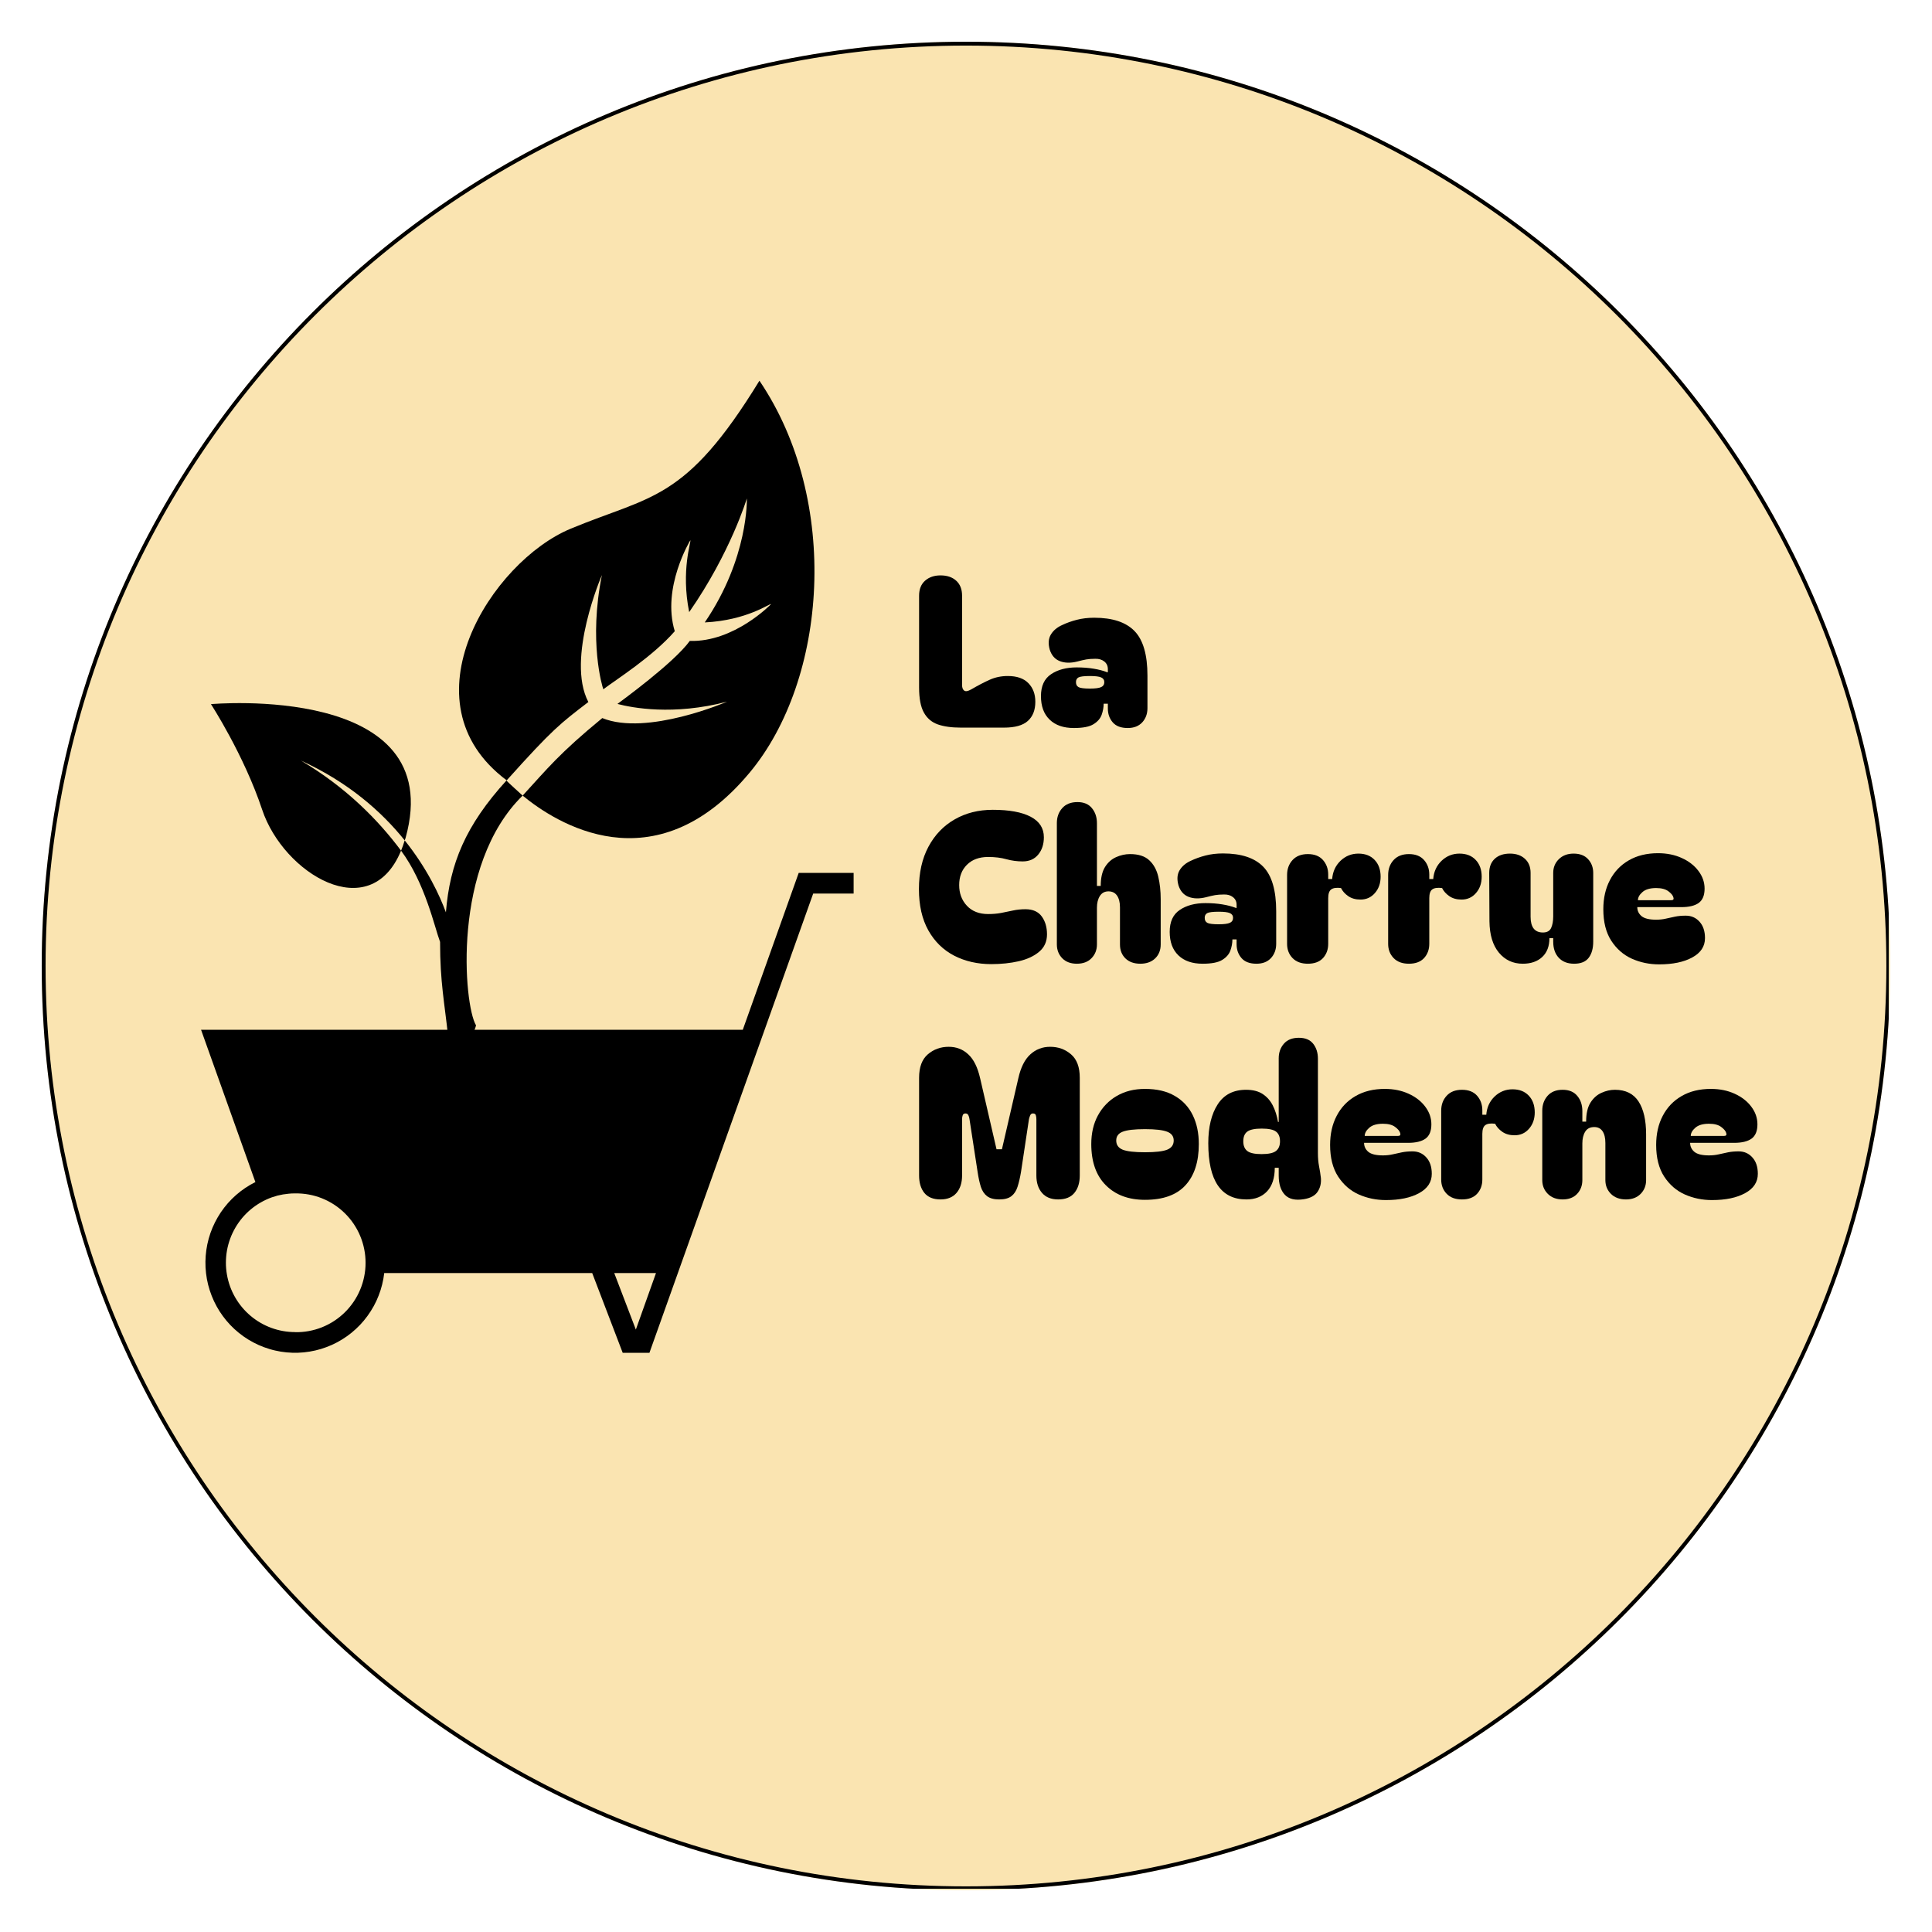 <svg xmlns="http://www.w3.org/2000/svg" xmlns:xlink="http://www.w3.org/1999/xlink" width="500" zoomAndPan="magnify" viewBox="0 0 375 375" height="500" preserveAspectRatio="xMidYMid meet" version="1.0"><defs><g/><clipPath id="27e480764f"><path d="M 8.098 8.098 L 366.902 8.098 L 366.902 366.902 L 8.098 366.902 Z M 8.098 8.098 " clip-rule="nonzero"/></clipPath><clipPath id="a5a4df08eb"><path d="M 187.5 8.098 C 88.418 8.098 8.098 88.418 8.098 187.5 C 8.098 286.582 88.418 366.902 187.5 366.902 C 286.582 366.902 366.902 286.582 366.902 187.5 C 366.902 88.418 286.582 8.098 187.5 8.098 Z M 187.5 8.098 " clip-rule="nonzero"/></clipPath><clipPath id="49f7beabcf"><path d="M 8.098 8.098 L 366.598 8.098 L 366.598 366.598 L 8.098 366.598 Z M 8.098 8.098 " clip-rule="nonzero"/></clipPath><clipPath id="2c2d5240f4"><path d="M 187.496 8.098 C 88.418 8.098 8.098 88.418 8.098 187.496 C 8.098 286.574 88.418 366.891 187.496 366.891 C 286.574 366.891 366.891 286.574 366.891 187.496 C 366.891 88.418 286.574 8.098 187.496 8.098 Z M 187.496 8.098 " clip-rule="nonzero"/></clipPath><clipPath id="5e1f0e9dce"><path d="M 39 169.434 L 165.727 169.434 L 165.727 263 L 39 263 Z M 39 169.434 " clip-rule="nonzero"/></clipPath><clipPath id="9a93dcd26a"><path d="M 89 73.895 L 159 73.895 L 159 163 L 89 163 Z M 89 73.895 " clip-rule="nonzero"/></clipPath><clipPath id="3a05fb9eec"><path d="M 40.934 136 L 80 136 L 80 173 L 40.934 173 Z M 40.934 136 " clip-rule="nonzero"/></clipPath></defs><g clip-path="url(#27e480764f)"><g clip-path="url(#a5a4df08eb)"><path fill="#fae4b1" d="M 8.098 8.098 L 366.902 8.098 L 366.902 366.902 L 8.098 366.902 Z M 8.098 8.098 " fill-opacity="1" fill-rule="nonzero"/></g></g><g clip-path="url(#49f7beabcf)"><g clip-path="url(#2c2d5240f4)"><path stroke-linecap="butt" transform="matrix(0.75, 0, 0, 0.75, 8.099, 8.099)" fill="none" stroke-linejoin="miter" d="M 239.196 -0.002 C 107.092 -0.002 -0.002 107.092 -0.002 239.196 C -0.002 371.3 107.092 478.389 239.196 478.389 C 371.3 478.389 478.389 371.3 478.389 239.196 C 478.389 107.092 371.3 -0.002 239.196 -0.002 Z M 239.196 -0.002 " stroke="#000000" stroke-width="2" stroke-opacity="1" stroke-miterlimit="4"/></g></g><g clip-path="url(#5e1f0e9dce)"><path fill="#000000" d="M 49.574 229.445 L 39.027 199.883 L 144.172 199.883 L 155.027 169.434 L 165.688 169.434 L 165.688 173.441 L 157.84 173.441 L 136.062 234.508 L 131.57 247.109 L 126.527 261.254 L 126.055 262.582 L 120.867 262.582 L 114.945 247.098 L 74.578 247.098 C 74.535 247.473 74.48 247.844 74.414 248.215 C 74.348 248.586 74.266 248.957 74.176 249.32 C 74.086 249.688 73.984 250.051 73.871 250.406 C 73.754 250.766 73.629 251.121 73.492 251.473 C 73.355 251.824 73.207 252.168 73.051 252.512 C 72.891 252.852 72.719 253.188 72.539 253.52 C 72.359 253.848 72.168 254.172 71.965 254.488 C 71.762 254.809 71.551 255.117 71.328 255.422 C 71.109 255.727 70.875 256.023 70.637 256.312 C 70.395 256.602 70.145 256.883 69.887 257.156 C 69.629 257.43 69.359 257.691 69.082 257.949 C 68.809 258.203 68.523 258.449 68.23 258.688 C 67.941 258.922 67.641 259.152 67.336 259.367 C 67.027 259.586 66.715 259.793 66.395 259.988 C 66.074 260.188 65.75 260.375 65.418 260.551 C 65.086 260.727 64.746 260.891 64.406 261.047 C 64.062 261.199 63.715 261.344 63.363 261.473 C 63.012 261.605 62.656 261.727 62.297 261.836 C 61.938 261.941 61.574 262.039 61.207 262.125 C 60.844 262.211 60.473 262.281 60.102 262.344 C 59.734 262.406 59.359 262.453 58.988 262.492 C 58.613 262.527 58.238 262.551 57.863 262.566 C 57.488 262.578 57.113 262.578 56.738 262.566 C 56.363 262.555 55.988 262.531 55.613 262.496 C 55.242 262.457 54.867 262.41 54.496 262.352 C 54.129 262.289 53.758 262.219 53.395 262.133 C 53.027 262.051 52.664 261.953 52.305 261.844 C 51.945 261.738 51.59 261.617 51.238 261.488 C 50.883 261.355 50.535 261.215 50.195 261.062 C 49.852 260.906 49.512 260.742 49.18 260.566 C 48.848 260.395 48.523 260.207 48.203 260.012 C 47.883 259.812 47.566 259.605 47.262 259.391 C 46.953 259.172 46.652 258.945 46.363 258.711 C 46.07 258.473 45.785 258.227 45.508 257.973 C 45.23 257.719 44.965 257.457 44.703 257.184 C 44.445 256.91 44.195 256.629 43.953 256.344 C 43.711 256.055 43.48 255.758 43.258 255.453 C 43.035 255.148 42.82 254.84 42.617 254.523 C 42.418 254.207 42.223 253.883 42.043 253.551 C 41.863 253.223 41.691 252.887 41.531 252.547 C 41.371 252.203 41.223 251.859 41.086 251.508 C 40.945 251.156 40.82 250.805 40.707 250.445 C 40.59 250.086 40.488 249.723 40.395 249.359 C 40.305 248.992 40.227 248.625 40.156 248.254 C 40.09 247.883 40.035 247.512 39.992 247.137 C 39.945 246.762 39.914 246.387 39.895 246.012 C 39.875 245.633 39.867 245.258 39.875 244.883 C 39.879 244.504 39.895 244.129 39.926 243.754 C 39.953 243.375 39.992 243.004 40.047 242.629 C 40.102 242.258 40.164 241.887 40.242 241.516 C 40.32 241.148 40.41 240.781 40.508 240.418 C 40.609 240.055 40.723 239.695 40.844 239.34 C 40.969 238.984 41.105 238.633 41.25 238.285 C 41.398 237.941 41.555 237.598 41.723 237.262 C 41.891 236.926 42.07 236.594 42.262 236.27 C 42.449 235.945 42.652 235.625 42.859 235.312 C 43.07 235 43.293 234.695 43.523 234.398 C 43.75 234.102 43.992 233.809 44.238 233.527 C 44.488 233.246 44.746 232.973 45.012 232.707 C 45.277 232.441 45.555 232.184 45.836 231.938 C 46.121 231.688 46.41 231.449 46.707 231.223 C 47.008 230.992 47.312 230.773 47.625 230.566 C 47.938 230.355 48.254 230.156 48.582 229.969 C 48.906 229.781 49.238 229.602 49.574 229.438 Z M 123.418 258.07 L 127.328 247.098 L 119.223 247.098 Z M 57.277 258.574 C 58.168 258.59 59.055 258.52 59.934 258.359 C 60.809 258.199 61.664 257.953 62.492 257.625 C 63.32 257.293 64.109 256.883 64.859 256.395 C 65.605 255.906 66.297 255.348 66.934 254.723 C 67.57 254.094 68.141 253.41 68.641 252.672 C 69.141 251.93 69.566 251.145 69.91 250.32 C 70.258 249.496 70.516 248.645 70.691 247.766 C 70.871 246.887 70.957 246.004 70.957 245.105 C 70.957 244.211 70.871 243.324 70.691 242.449 C 70.516 241.57 70.258 240.719 69.91 239.891 C 69.566 239.066 69.141 238.285 68.641 237.543 C 68.141 236.801 67.57 236.117 66.934 235.492 C 66.297 234.863 65.605 234.309 64.859 233.82 C 64.109 233.332 63.32 232.922 62.492 232.59 C 61.664 232.258 60.809 232.016 59.934 231.855 C 59.055 231.695 58.168 231.625 57.277 231.641 C 56.852 231.641 56.434 231.641 56.016 231.699 C 55.281 231.766 54.559 231.887 53.848 232.066 L 53.691 232.117 C 53.379 232.203 53.059 232.297 52.75 232.406 C 52.012 232.672 51.301 233 50.621 233.391 C 49.938 233.781 49.297 234.227 48.691 234.73 C 48.09 235.23 47.535 235.785 47.027 236.383 C 46.52 236.984 46.07 237.625 45.676 238.305 C 45.281 238.984 44.945 239.695 44.676 240.434 C 44.402 241.172 44.199 241.93 44.059 242.703 C 43.922 243.477 43.852 244.258 43.848 245.047 C 43.844 245.832 43.91 246.613 44.047 247.391 C 44.18 248.164 44.379 248.926 44.645 249.664 C 44.914 250.406 45.242 251.117 45.633 251.797 C 46.023 252.48 46.469 253.125 46.973 253.727 C 47.477 254.332 48.027 254.887 48.629 255.395 C 49.227 255.902 49.867 256.352 50.547 256.746 C 51.223 257.141 51.934 257.473 52.668 257.742 C 53.406 258.012 54.16 258.215 54.934 258.352 C 55.703 258.488 56.484 258.559 57.27 258.559 Z M 57.277 258.574 " fill-opacity="1" fill-rule="nonzero"/></g><g clip-path="url(#9a93dcd26a)"><path fill="#000000" d="M 145.477 150 C 126.949 172.191 107.719 159.59 101.445 154.426 C 106.281 149.152 108.504 146.285 116.902 139.379 C 125.586 142.922 141.129 136.195 141.129 136.195 C 130.672 138.93 122.68 137.379 119.844 136.633 C 120.453 136.156 130.766 128.711 133.887 124.402 C 142.52 124.668 149.652 117.27 149.652 117.27 C 149.418 117.07 145.051 120.41 136.793 120.812 C 145.344 108.281 144.961 96.754 144.961 96.754 C 144.961 96.754 141.805 107.273 133.77 118.812 C 132.125 110.625 134.223 105.051 133.988 104.867 C 133.988 104.867 128.395 114.062 130.973 122.52 C 126.582 127.527 119.66 131.848 117.105 133.789 C 116.902 133.266 114.23 124.527 116.828 111.621 C 116.828 111.621 109.789 127.848 114.199 136.262 C 108.805 140.402 107.359 141.418 98.352 151.465 C 77.949 136.23 95.465 108.98 110.742 102.633 C 126.457 96.094 133.004 97.41 147.406 73.895 C 163.18 97.203 160.59 131.906 145.477 150 Z M 145.477 150 " fill-opacity="1" fill-rule="nonzero"/></g><g clip-path="url(#3a05fb9eec)"><path fill="#000000" d="M 58.418 147.633 C 67.699 151.867 74.133 157.613 78.551 163.113 C 78.605 162.953 78.676 162.82 78.723 162.637 C 87.125 132.473 40.945 136.672 40.945 136.672 C 40.945 136.672 47.324 146.469 50.883 157.148 C 54.996 169.527 71.801 179.816 77.844 165.113 C 73.48 159.254 67.242 152.852 58.418 147.633 Z M 58.418 147.633 " fill-opacity="1" fill-rule="nonzero"/></g><path fill="#000000" d="M 101.445 154.426 C 101.391 154.355 98.254 151.559 98.305 151.492 C 90.387 160.188 87.301 167.621 86.551 177.09 C 85.352 173.836 82.957 168.621 78.551 163.113 C 78.344 163.836 78.102 164.488 77.844 165.113 C 82.535 171.418 84.352 180.008 85.418 182.824 C 85.418 190.688 86.285 194.621 86.977 201.184 C 86.977 201.184 91.219 203.684 92.398 199.02 C 90.004 195.066 87.652 167.887 101.445 154.426 Z M 101.445 154.426 " fill-opacity="1" fill-rule="nonzero"/><g fill="#000000" fill-opacity="1"><g transform="translate(177.098, 141.308)"><g><path d="M 1.297 -25.688 C 1.297 -26.938 1.68 -27.906 2.453 -28.594 C 3.234 -29.281 4.234 -29.625 5.453 -29.625 C 6.734 -29.625 7.75 -29.281 8.5 -28.594 C 9.258 -27.906 9.641 -26.938 9.641 -25.688 L 9.641 -8.344 C 9.641 -7.832 9.773 -7.473 10.047 -7.266 C 10.316 -7.055 10.766 -7.129 11.391 -7.484 C 12.754 -8.273 13.961 -8.906 15.016 -9.375 C 16.078 -9.852 17.242 -10.094 18.516 -10.094 C 20.285 -10.094 21.617 -9.629 22.516 -8.703 C 23.41 -7.785 23.859 -6.582 23.859 -5.094 C 23.859 -3.488 23.375 -2.25 22.406 -1.375 C 21.445 -0.508 19.906 -0.078 17.781 -0.078 L 9.406 -0.078 C 7.613 -0.078 6.117 -0.285 4.922 -0.703 C 3.734 -1.129 2.832 -1.898 2.219 -3.016 C 1.602 -4.129 1.297 -5.742 1.297 -7.859 Z M 1.297 -25.688 "/></g></g></g><g fill="#000000" fill-opacity="1"><g transform="translate(201.314, 141.308)"><g><path d="M 7.125 0 C 5.113 0 3.547 -0.539 2.422 -1.625 C 1.297 -2.707 0.734 -4.227 0.734 -6.188 C 0.734 -8.145 1.383 -9.562 2.688 -10.438 C 3.988 -11.32 5.656 -11.766 7.688 -11.766 C 8.883 -11.766 9.973 -11.68 10.953 -11.516 C 11.93 -11.359 12.812 -11.129 13.594 -10.828 L 13.719 -10.828 L 13.719 -11.438 C 13.719 -12.062 13.484 -12.555 13.016 -12.922 C 12.555 -13.285 11.977 -13.457 11.281 -13.438 C 10.594 -13.438 10.008 -13.395 9.531 -13.312 C 9.062 -13.227 8.477 -13.094 7.781 -12.906 C 6.477 -12.582 5.348 -12.609 4.391 -12.984 C 3.441 -13.359 2.789 -14.102 2.438 -15.219 C 2.113 -16.383 2.188 -17.359 2.656 -18.141 C 3.133 -18.93 3.863 -19.547 4.844 -19.984 C 5.688 -20.391 6.629 -20.727 7.672 -21 C 8.711 -21.27 9.848 -21.406 11.078 -21.406 C 14.629 -21.406 17.238 -20.539 18.906 -18.812 C 20.57 -17.094 21.406 -14.211 21.406 -10.172 L 21.406 -3.859 C 21.406 -2.754 21.066 -1.832 20.391 -1.094 C 19.711 -0.363 18.773 0 17.578 0 C 16.273 0 15.305 -0.363 14.672 -1.094 C 14.035 -1.832 13.719 -2.727 13.719 -3.781 L 13.719 -4.719 L 12.906 -4.719 C 12.906 -4.008 12.773 -3.289 12.516 -2.562 C 12.254 -1.832 11.723 -1.223 10.922 -0.734 C 10.129 -0.242 8.863 0 7.125 0 Z M 7.531 -8.906 C 7.531 -8.445 7.695 -8.125 8.031 -7.938 C 8.375 -7.75 9.113 -7.656 10.25 -7.656 C 11.281 -7.656 12 -7.75 12.406 -7.938 C 12.82 -8.125 13.031 -8.445 13.031 -8.906 C 13.031 -9.344 12.82 -9.648 12.406 -9.828 C 12 -10.004 11.281 -10.094 10.25 -10.094 C 9.113 -10.094 8.375 -10.004 8.031 -9.828 C 7.695 -9.648 7.531 -9.344 7.531 -8.906 Z M 7.531 -8.906 "/></g></g></g><g fill="#000000" fill-opacity="1"><g transform="translate(177.098, 187.058)"><g><path d="M 15.297 0.078 C 12.641 0.078 10.242 -0.469 8.109 -1.562 C 5.984 -2.664 4.312 -4.301 3.094 -6.469 C 1.875 -8.645 1.266 -11.316 1.266 -14.484 C 1.266 -17.66 1.879 -20.398 3.109 -22.703 C 4.348 -25.016 6.047 -26.785 8.203 -28.016 C 10.359 -29.254 12.82 -29.875 15.594 -29.875 C 18.789 -29.875 21.242 -29.426 22.953 -28.531 C 24.66 -27.633 25.516 -26.305 25.516 -24.547 C 25.516 -23.191 25.148 -22.07 24.422 -21.188 C 23.691 -20.301 22.688 -19.859 21.406 -19.859 C 20.32 -19.859 19.27 -20 18.25 -20.281 C 17.238 -20.57 16.051 -20.719 14.688 -20.719 C 12.957 -20.719 11.586 -20.211 10.578 -19.203 C 9.578 -18.203 9.078 -16.891 9.078 -15.266 C 9.078 -13.66 9.578 -12.32 10.578 -11.25 C 11.586 -10.176 12.957 -9.641 14.688 -9.641 C 15.613 -9.641 16.461 -9.711 17.234 -9.859 C 18.004 -10.016 18.766 -10.172 19.516 -10.328 C 20.266 -10.492 21.07 -10.578 21.938 -10.578 C 23.375 -10.578 24.43 -10.109 25.109 -9.172 C 25.785 -8.242 26.125 -7.086 26.125 -5.703 C 26.125 -4.316 25.625 -3.195 24.625 -2.344 C 23.625 -1.488 22.301 -0.867 20.656 -0.484 C 19.008 -0.109 17.223 0.078 15.297 0.078 Z M 15.297 0.078 "/></g></g></g><g fill="#000000" fill-opacity="1"><g transform="translate(204.041, 187.058)"><g><path d="M 4.969 0 C 3.77 0 2.82 -0.359 2.125 -1.078 C 1.438 -1.797 1.094 -2.688 1.094 -3.75 L 1.094 -27.312 C 1.094 -28.445 1.438 -29.406 2.125 -30.188 C 2.82 -30.977 3.812 -31.375 5.094 -31.375 C 6.332 -31.375 7.27 -30.977 7.906 -30.188 C 8.551 -29.406 8.875 -28.43 8.875 -27.266 L 8.875 -15.094 L 9.609 -15.094 C 9.609 -16.645 9.883 -17.867 10.438 -18.766 C 11 -19.66 11.719 -20.301 12.594 -20.688 C 13.477 -21.082 14.379 -21.281 15.297 -21.281 C 16.93 -21.281 18.176 -20.879 19.031 -20.078 C 19.883 -19.285 20.469 -18.223 20.781 -16.891 C 21.094 -15.555 21.25 -14.102 21.25 -12.531 L 21.25 -3.75 C 21.25 -2.633 20.891 -1.727 20.172 -1.031 C 19.453 -0.344 18.492 0 17.297 0 C 16.078 0 15.113 -0.344 14.406 -1.031 C 13.695 -1.727 13.344 -2.633 13.344 -3.75 L 13.344 -10.953 C 13.344 -11.93 13.148 -12.691 12.766 -13.234 C 12.391 -13.773 11.836 -14.047 11.109 -14.047 C 10.379 -14.047 9.82 -13.742 9.438 -13.141 C 9.062 -12.547 8.875 -11.789 8.875 -10.875 L 8.875 -3.75 C 8.875 -2.688 8.523 -1.797 7.828 -1.078 C 7.141 -0.359 6.188 0 4.969 0 Z M 4.969 0 "/></g></g></g><g fill="#000000" fill-opacity="1"><g transform="translate(226.303, 187.058)"><g><path d="M 7.125 0 C 5.113 0 3.547 -0.539 2.422 -1.625 C 1.297 -2.707 0.734 -4.227 0.734 -6.188 C 0.734 -8.145 1.383 -9.562 2.688 -10.438 C 3.988 -11.32 5.656 -11.766 7.688 -11.766 C 8.883 -11.766 9.973 -11.68 10.953 -11.516 C 11.93 -11.359 12.812 -11.129 13.594 -10.828 L 13.719 -10.828 L 13.719 -11.438 C 13.719 -12.062 13.484 -12.555 13.016 -12.922 C 12.555 -13.285 11.977 -13.457 11.281 -13.438 C 10.594 -13.438 10.008 -13.395 9.531 -13.312 C 9.062 -13.227 8.477 -13.094 7.781 -12.906 C 6.477 -12.582 5.348 -12.609 4.391 -12.984 C 3.441 -13.359 2.789 -14.102 2.438 -15.219 C 2.113 -16.383 2.188 -17.359 2.656 -18.141 C 3.133 -18.93 3.863 -19.547 4.844 -19.984 C 5.688 -20.391 6.629 -20.727 7.672 -21 C 8.711 -21.27 9.848 -21.406 11.078 -21.406 C 14.629 -21.406 17.238 -20.539 18.906 -18.812 C 20.57 -17.094 21.406 -14.211 21.406 -10.172 L 21.406 -3.859 C 21.406 -2.754 21.066 -1.832 20.391 -1.094 C 19.711 -0.363 18.773 0 17.578 0 C 16.273 0 15.305 -0.363 14.672 -1.094 C 14.035 -1.832 13.719 -2.727 13.719 -3.781 L 13.719 -4.719 L 12.906 -4.719 C 12.906 -4.008 12.773 -3.289 12.516 -2.562 C 12.254 -1.832 11.723 -1.223 10.922 -0.734 C 10.129 -0.242 8.863 0 7.125 0 Z M 7.531 -8.906 C 7.531 -8.445 7.695 -8.125 8.031 -7.938 C 8.375 -7.75 9.113 -7.656 10.25 -7.656 C 11.281 -7.656 12 -7.75 12.406 -7.938 C 12.82 -8.125 13.031 -8.445 13.031 -8.906 C 13.031 -9.344 12.82 -9.648 12.406 -9.828 C 12 -10.004 11.281 -10.094 10.25 -10.094 C 9.113 -10.094 8.375 -10.004 8.031 -9.828 C 7.695 -9.648 7.531 -9.344 7.531 -8.906 Z M 7.531 -8.906 "/></g></g></g><g fill="#000000" fill-opacity="1"><g transform="translate(248.728, 187.058)"><g><path d="M 5.125 0 C 3.852 0 2.863 -0.363 2.156 -1.094 C 1.445 -1.832 1.094 -2.754 1.094 -3.859 L 1.094 -17.219 C 1.094 -18.383 1.445 -19.352 2.156 -20.125 C 2.863 -20.895 3.852 -21.281 5.125 -21.281 C 6.406 -21.281 7.383 -20.895 8.062 -20.125 C 8.738 -19.352 9.078 -18.41 9.078 -17.297 L 9.078 -16.438 L 9.844 -16.438 C 9.957 -17.875 10.5 -19.055 11.469 -19.984 C 12.445 -20.91 13.602 -21.375 14.938 -21.375 C 16.27 -21.375 17.32 -20.961 18.094 -20.141 C 18.863 -19.328 19.25 -18.242 19.25 -16.891 C 19.25 -15.617 18.879 -14.562 18.141 -13.719 C 17.41 -12.875 16.477 -12.453 15.344 -12.453 C 14.395 -12.453 13.598 -12.676 12.953 -13.125 C 12.316 -13.57 11.852 -14.094 11.562 -14.688 C 10.688 -14.801 10.051 -14.711 9.656 -14.422 C 9.27 -14.141 9.078 -13.578 9.078 -12.734 L 9.078 -3.859 C 9.078 -2.754 8.738 -1.832 8.062 -1.094 C 7.383 -0.363 6.406 0 5.125 0 Z M 5.125 0 "/></g></g></g><g fill="#000000" fill-opacity="1"><g transform="translate(268.345, 187.058)"><g><path d="M 5.125 0 C 3.852 0 2.863 -0.363 2.156 -1.094 C 1.445 -1.832 1.094 -2.754 1.094 -3.859 L 1.094 -17.219 C 1.094 -18.383 1.445 -19.352 2.156 -20.125 C 2.863 -20.895 3.852 -21.281 5.125 -21.281 C 6.406 -21.281 7.383 -20.895 8.062 -20.125 C 8.738 -19.352 9.078 -18.41 9.078 -17.297 L 9.078 -16.438 L 9.844 -16.438 C 9.957 -17.875 10.5 -19.055 11.469 -19.984 C 12.445 -20.91 13.602 -21.375 14.938 -21.375 C 16.27 -21.375 17.32 -20.961 18.094 -20.141 C 18.863 -19.328 19.25 -18.242 19.25 -16.891 C 19.25 -15.617 18.879 -14.562 18.141 -13.719 C 17.41 -12.875 16.477 -12.453 15.344 -12.453 C 14.395 -12.453 13.598 -12.676 12.953 -13.125 C 12.316 -13.57 11.852 -14.094 11.562 -14.688 C 10.688 -14.801 10.051 -14.711 9.656 -14.422 C 9.27 -14.141 9.078 -13.578 9.078 -12.734 L 9.078 -3.859 C 9.078 -2.754 8.738 -1.832 8.062 -1.094 C 7.383 -0.363 6.406 0 5.125 0 Z M 5.125 0 "/></g></g></g><g fill="#000000" fill-opacity="1"><g transform="translate(287.962, 187.058)"><g><path d="M 7.609 0 C 5.711 0 4.164 -0.719 2.969 -2.156 C 1.781 -3.594 1.172 -5.613 1.141 -8.219 L 1.094 -17.625 C 1.094 -18.789 1.453 -19.707 2.172 -20.375 C 2.891 -21.039 3.875 -21.375 5.125 -21.375 C 6.32 -21.375 7.285 -21.039 8.016 -20.375 C 8.754 -19.707 9.125 -18.789 9.125 -17.625 L 9.125 -9.125 C 9.125 -7.082 9.922 -6.062 11.516 -6.062 C 12.305 -6.062 12.836 -6.352 13.109 -6.938 C 13.379 -7.52 13.516 -8.273 13.516 -9.203 L 13.516 -17.625 C 13.516 -18.688 13.879 -19.578 14.609 -20.297 C 15.348 -21.016 16.301 -21.375 17.469 -21.375 C 18.688 -21.375 19.625 -21.016 20.281 -20.297 C 20.945 -19.578 21.281 -18.688 21.281 -17.625 L 21.281 -4.281 C 21.281 -2.969 20.988 -1.926 20.406 -1.156 C 19.82 -0.383 18.879 0 17.578 0 C 16.305 0 15.312 -0.383 14.594 -1.156 C 13.875 -1.926 13.516 -2.969 13.516 -4.281 L 13.516 -4.969 L 12.781 -4.969 C 12.781 -3.395 12.312 -2.172 11.375 -1.297 C 10.438 -0.43 9.18 0 7.609 0 Z M 7.609 0 "/></g></g></g><g fill="#000000" fill-opacity="1"><g transform="translate(310.266, 187.058)"><g><path d="M 0.938 -10.578 C 0.938 -12.723 1.363 -14.609 2.219 -16.234 C 3.07 -17.867 4.289 -19.145 5.875 -20.062 C 7.469 -20.988 9.363 -21.453 11.562 -21.453 C 13.27 -21.453 14.805 -21.141 16.172 -20.516 C 17.547 -19.891 18.625 -19.051 19.406 -18 C 20.195 -16.957 20.594 -15.816 20.594 -14.578 C 20.594 -13.273 20.211 -12.348 19.453 -11.797 C 18.691 -11.254 17.566 -10.984 16.078 -10.984 L 7.531 -10.984 C 7.531 -10.285 7.805 -9.703 8.359 -9.234 C 8.922 -8.773 9.863 -8.547 11.188 -8.547 C 11.863 -8.547 12.492 -8.613 13.078 -8.75 C 13.672 -8.883 14.27 -9.016 14.875 -9.141 C 15.488 -9.266 16.176 -9.328 16.938 -9.328 C 18.02 -9.328 18.91 -8.938 19.609 -8.156 C 20.316 -7.383 20.672 -6.32 20.672 -4.969 C 20.672 -3.363 19.848 -2.113 18.203 -1.219 C 16.566 -0.32 14.422 0.125 11.766 0.125 C 9.891 0.125 8.129 -0.238 6.484 -0.969 C 4.848 -1.707 3.516 -2.867 2.484 -4.453 C 1.453 -6.047 0.938 -8.086 0.938 -10.578 Z M 14.125 -12.328 C 14.531 -12.328 14.664 -12.52 14.531 -12.906 C 14.426 -13.281 14.098 -13.672 13.547 -14.078 C 13.004 -14.484 12.219 -14.688 11.188 -14.688 C 10 -14.688 9.113 -14.426 8.531 -13.906 C 7.945 -13.395 7.656 -12.867 7.656 -12.328 Z M 14.125 -12.328 "/></g></g></g><g fill="#000000" fill-opacity="1"><g transform="translate(177.098, 232.808)"><g><path d="M 5.453 0 C 4.047 0 3 -0.422 2.312 -1.266 C 1.633 -2.109 1.297 -3.234 1.297 -4.641 L 1.297 -23.609 C 1.297 -25.672 1.859 -27.188 2.984 -28.156 C 4.117 -29.133 5.473 -29.625 7.047 -29.625 C 8.535 -29.625 9.801 -29.133 10.844 -28.156 C 11.895 -27.188 12.66 -25.645 13.141 -23.531 L 16.328 -9.734 L 17.375 -9.734 L 20.562 -23.531 C 21.039 -25.645 21.816 -27.188 22.891 -28.156 C 23.961 -29.133 25.242 -29.625 26.734 -29.625 C 28.316 -29.625 29.672 -29.133 30.797 -28.156 C 31.922 -27.188 32.484 -25.672 32.484 -23.609 L 32.484 -4.641 C 32.484 -3.234 32.133 -2.109 31.438 -1.266 C 30.75 -0.422 29.695 0 28.281 0 C 26.926 0 25.883 -0.422 25.156 -1.266 C 24.426 -2.109 24.062 -3.234 24.062 -4.641 L 24.062 -15.594 C 24.062 -15.863 24.023 -16.113 23.953 -16.344 C 23.891 -16.57 23.707 -16.688 23.406 -16.688 C 23.156 -16.688 22.977 -16.57 22.875 -16.344 C 22.77 -16.113 22.688 -15.863 22.625 -15.594 L 21.078 -5.328 C 20.891 -4.211 20.664 -3.254 20.406 -2.453 C 20.156 -1.66 19.754 -1.051 19.203 -0.625 C 18.66 -0.207 17.875 0 16.844 0 C 15.844 0 15.062 -0.207 14.5 -0.625 C 13.945 -1.051 13.539 -1.66 13.281 -2.453 C 13.031 -3.254 12.82 -4.211 12.656 -5.328 L 11.078 -15.594 C 11.047 -15.863 10.973 -16.113 10.859 -16.344 C 10.754 -16.57 10.566 -16.688 10.297 -16.688 C 10.023 -16.688 9.848 -16.57 9.766 -16.344 C 9.68 -16.113 9.641 -15.863 9.641 -15.594 L 9.641 -4.641 C 9.641 -3.234 9.281 -2.109 8.562 -1.266 C 7.844 -0.422 6.805 0 5.453 0 Z M 5.453 0 "/></g></g></g><g fill="#000000" fill-opacity="1"><g transform="translate(210.878, 232.808)"><g><path d="M 11.359 0.078 C 8.18 0.078 5.648 -0.863 3.766 -2.75 C 1.879 -4.633 0.938 -7.301 0.938 -10.75 C 0.938 -12.863 1.367 -14.719 2.234 -16.312 C 3.109 -17.914 4.32 -19.172 5.875 -20.078 C 7.438 -20.992 9.266 -21.453 11.359 -21.453 C 13.691 -21.453 15.629 -20.992 17.172 -20.078 C 18.723 -19.172 19.883 -17.914 20.656 -16.312 C 21.426 -14.719 21.812 -12.863 21.812 -10.75 C 21.812 -7.301 20.945 -4.633 19.219 -2.75 C 17.5 -0.863 14.879 0.078 11.359 0.078 Z M 5.781 -11.438 C 5.781 -10.594 6.195 -10 7.031 -9.656 C 7.875 -9.32 9.316 -9.156 11.359 -9.156 C 13.391 -9.156 14.828 -9.32 15.672 -9.656 C 16.516 -10 16.938 -10.594 16.938 -11.438 C 16.938 -12.25 16.516 -12.816 15.672 -13.141 C 14.828 -13.473 13.391 -13.641 11.359 -13.641 C 9.316 -13.641 7.875 -13.473 7.031 -13.141 C 6.195 -12.816 5.781 -12.25 5.781 -11.438 Z M 5.781 -11.438 "/></g></g></g><g fill="#000000" fill-opacity="1"><g transform="translate(233.588, 232.808)"><g><path d="M 8.344 0 C 3.406 0 0.938 -3.633 0.938 -10.906 C 0.938 -14.051 1.547 -16.566 2.766 -18.453 C 3.984 -20.336 5.816 -21.281 8.266 -21.281 C 9.586 -21.281 10.66 -21.008 11.484 -20.469 C 12.316 -19.926 12.973 -19.188 13.453 -18.25 C 13.93 -17.312 14.273 -16.234 14.484 -15.016 L 14.609 -15.062 L 14.609 -27.391 C 14.609 -28.504 14.941 -29.445 15.609 -30.219 C 16.273 -30.988 17.242 -31.375 18.516 -31.375 C 19.766 -31.375 20.691 -30.988 21.297 -30.219 C 21.91 -29.445 22.219 -28.477 22.219 -27.312 L 22.219 -9 C 22.219 -8.07 22.289 -7.223 22.438 -6.453 C 22.594 -5.68 22.711 -4.914 22.797 -4.156 C 22.879 -3.125 22.664 -2.234 22.156 -1.484 C 21.656 -0.734 20.77 -0.254 19.5 -0.047 C 17.844 0.223 16.613 -0.055 15.812 -0.891 C 15.008 -1.734 14.609 -2.984 14.609 -4.641 L 14.609 -6.141 L 13.844 -6.141 C 13.844 -4.16 13.348 -2.641 12.359 -1.578 C 11.367 -0.523 10.031 0 8.344 0 Z M 7.734 -11.281 C 7.734 -10.438 7.988 -9.812 8.5 -9.406 C 9.02 -9 9.945 -8.797 11.281 -8.797 C 12.633 -8.797 13.566 -9 14.078 -9.406 C 14.598 -9.812 14.859 -10.438 14.859 -11.281 C 14.859 -12.145 14.602 -12.77 14.094 -13.156 C 13.594 -13.551 12.664 -13.75 11.312 -13.75 C 9.957 -13.75 9.02 -13.551 8.5 -13.156 C 7.988 -12.77 7.734 -12.145 7.734 -11.281 Z M 7.734 -11.281 "/></g></g></g><g fill="#000000" fill-opacity="1"><g transform="translate(257.235, 232.808)"><g><path d="M 0.938 -10.578 C 0.938 -12.723 1.363 -14.609 2.219 -16.234 C 3.07 -17.867 4.289 -19.145 5.875 -20.062 C 7.469 -20.988 9.363 -21.453 11.562 -21.453 C 13.27 -21.453 14.805 -21.141 16.172 -20.516 C 17.547 -19.891 18.625 -19.051 19.406 -18 C 20.195 -16.957 20.594 -15.816 20.594 -14.578 C 20.594 -13.273 20.211 -12.348 19.453 -11.797 C 18.691 -11.254 17.566 -10.984 16.078 -10.984 L 7.531 -10.984 C 7.531 -10.285 7.805 -9.703 8.359 -9.234 C 8.922 -8.773 9.863 -8.547 11.188 -8.547 C 11.863 -8.547 12.492 -8.613 13.078 -8.75 C 13.672 -8.883 14.27 -9.016 14.875 -9.141 C 15.488 -9.266 16.176 -9.328 16.938 -9.328 C 18.02 -9.328 18.91 -8.938 19.609 -8.156 C 20.316 -7.383 20.672 -6.32 20.672 -4.969 C 20.672 -3.363 19.848 -2.113 18.203 -1.219 C 16.566 -0.32 14.422 0.125 11.766 0.125 C 9.891 0.125 8.129 -0.238 6.484 -0.969 C 4.848 -1.707 3.516 -2.867 2.484 -4.453 C 1.453 -6.047 0.938 -8.086 0.938 -10.578 Z M 14.125 -12.328 C 14.531 -12.328 14.664 -12.52 14.531 -12.906 C 14.426 -13.281 14.098 -13.672 13.547 -14.078 C 13.004 -14.484 12.219 -14.688 11.188 -14.688 C 10 -14.688 9.113 -14.426 8.531 -13.906 C 7.945 -13.395 7.656 -12.867 7.656 -12.328 Z M 14.125 -12.328 "/></g></g></g><g fill="#000000" fill-opacity="1"><g transform="translate(278.642, 232.808)"><g><path d="M 5.125 0 C 3.852 0 2.863 -0.363 2.156 -1.094 C 1.445 -1.832 1.094 -2.754 1.094 -3.859 L 1.094 -17.219 C 1.094 -18.383 1.445 -19.352 2.156 -20.125 C 2.863 -20.895 3.852 -21.281 5.125 -21.281 C 6.406 -21.281 7.383 -20.895 8.062 -20.125 C 8.738 -19.352 9.078 -18.41 9.078 -17.297 L 9.078 -16.438 L 9.844 -16.438 C 9.957 -17.875 10.5 -19.055 11.469 -19.984 C 12.445 -20.91 13.602 -21.375 14.938 -21.375 C 16.27 -21.375 17.32 -20.961 18.094 -20.141 C 18.863 -19.328 19.25 -18.242 19.25 -16.891 C 19.25 -15.617 18.879 -14.562 18.141 -13.719 C 17.41 -12.875 16.477 -12.453 15.344 -12.453 C 14.395 -12.453 13.598 -12.676 12.953 -13.125 C 12.316 -13.57 11.852 -14.094 11.562 -14.688 C 10.688 -14.801 10.051 -14.711 9.656 -14.422 C 9.27 -14.141 9.078 -13.578 9.078 -12.734 L 9.078 -3.859 C 9.078 -2.754 8.738 -1.832 8.062 -1.094 C 7.383 -0.363 6.406 0 5.125 0 Z M 5.125 0 "/></g></g></g><g fill="#000000" fill-opacity="1"><g transform="translate(298.259, 232.808)"><g><path d="M 5.047 0 C 3.848 0 2.891 -0.359 2.172 -1.078 C 1.453 -1.797 1.094 -2.688 1.094 -3.75 L 1.094 -17.219 C 1.094 -18.352 1.43 -19.312 2.109 -20.094 C 2.797 -20.883 3.773 -21.281 5.047 -21.281 C 6.297 -21.281 7.242 -20.883 7.891 -20.094 C 8.547 -19.312 8.875 -18.328 8.875 -17.141 L 8.875 -15.094 L 9.609 -15.094 C 9.609 -16.645 9.883 -17.867 10.438 -18.766 C 11 -19.66 11.711 -20.301 12.578 -20.688 C 13.441 -21.082 14.312 -21.281 15.188 -21.281 C 17.27 -21.281 18.801 -20.523 19.781 -19.016 C 20.758 -17.516 21.25 -15.383 21.25 -12.625 L 21.25 -3.75 C 21.25 -2.688 20.895 -1.797 20.188 -1.078 C 19.477 -0.359 18.531 0 17.344 0 C 16.125 0 15.148 -0.359 14.422 -1.078 C 13.703 -1.797 13.344 -2.688 13.344 -3.75 L 13.344 -10.953 C 13.344 -11.93 13.16 -12.691 12.797 -13.234 C 12.43 -13.773 11.895 -14.047 11.188 -14.047 C 10.375 -14.047 9.785 -13.742 9.422 -13.141 C 9.055 -12.547 8.875 -11.789 8.875 -10.875 L 8.875 -3.75 C 8.875 -2.688 8.535 -1.797 7.859 -1.078 C 7.18 -0.359 6.242 0 5.047 0 Z M 5.047 0 "/></g></g></g><g fill="#000000" fill-opacity="1"><g transform="translate(320.522, 232.808)"><g><path d="M 0.938 -10.578 C 0.938 -12.723 1.363 -14.609 2.219 -16.234 C 3.07 -17.867 4.289 -19.145 5.875 -20.062 C 7.469 -20.988 9.363 -21.453 11.562 -21.453 C 13.27 -21.453 14.805 -21.141 16.172 -20.516 C 17.547 -19.891 18.625 -19.051 19.406 -18 C 20.195 -16.957 20.594 -15.816 20.594 -14.578 C 20.594 -13.273 20.211 -12.348 19.453 -11.797 C 18.691 -11.254 17.566 -10.984 16.078 -10.984 L 7.531 -10.984 C 7.531 -10.285 7.805 -9.703 8.359 -9.234 C 8.922 -8.773 9.863 -8.547 11.188 -8.547 C 11.863 -8.547 12.492 -8.613 13.078 -8.75 C 13.672 -8.883 14.27 -9.016 14.875 -9.141 C 15.488 -9.266 16.176 -9.328 16.938 -9.328 C 18.02 -9.328 18.91 -8.938 19.609 -8.156 C 20.316 -7.383 20.672 -6.32 20.672 -4.969 C 20.672 -3.363 19.848 -2.113 18.203 -1.219 C 16.566 -0.32 14.422 0.125 11.766 0.125 C 9.891 0.125 8.129 -0.238 6.484 -0.969 C 4.848 -1.707 3.516 -2.867 2.484 -4.453 C 1.453 -6.047 0.938 -8.086 0.938 -10.578 Z M 14.125 -12.328 C 14.531 -12.328 14.664 -12.52 14.531 -12.906 C 14.426 -13.281 14.098 -13.672 13.547 -14.078 C 13.004 -14.484 12.219 -14.688 11.188 -14.688 C 10 -14.688 9.113 -14.426 8.531 -13.906 C 7.945 -13.395 7.656 -12.867 7.656 -12.328 Z M 14.125 -12.328 "/></g></g></g></svg>